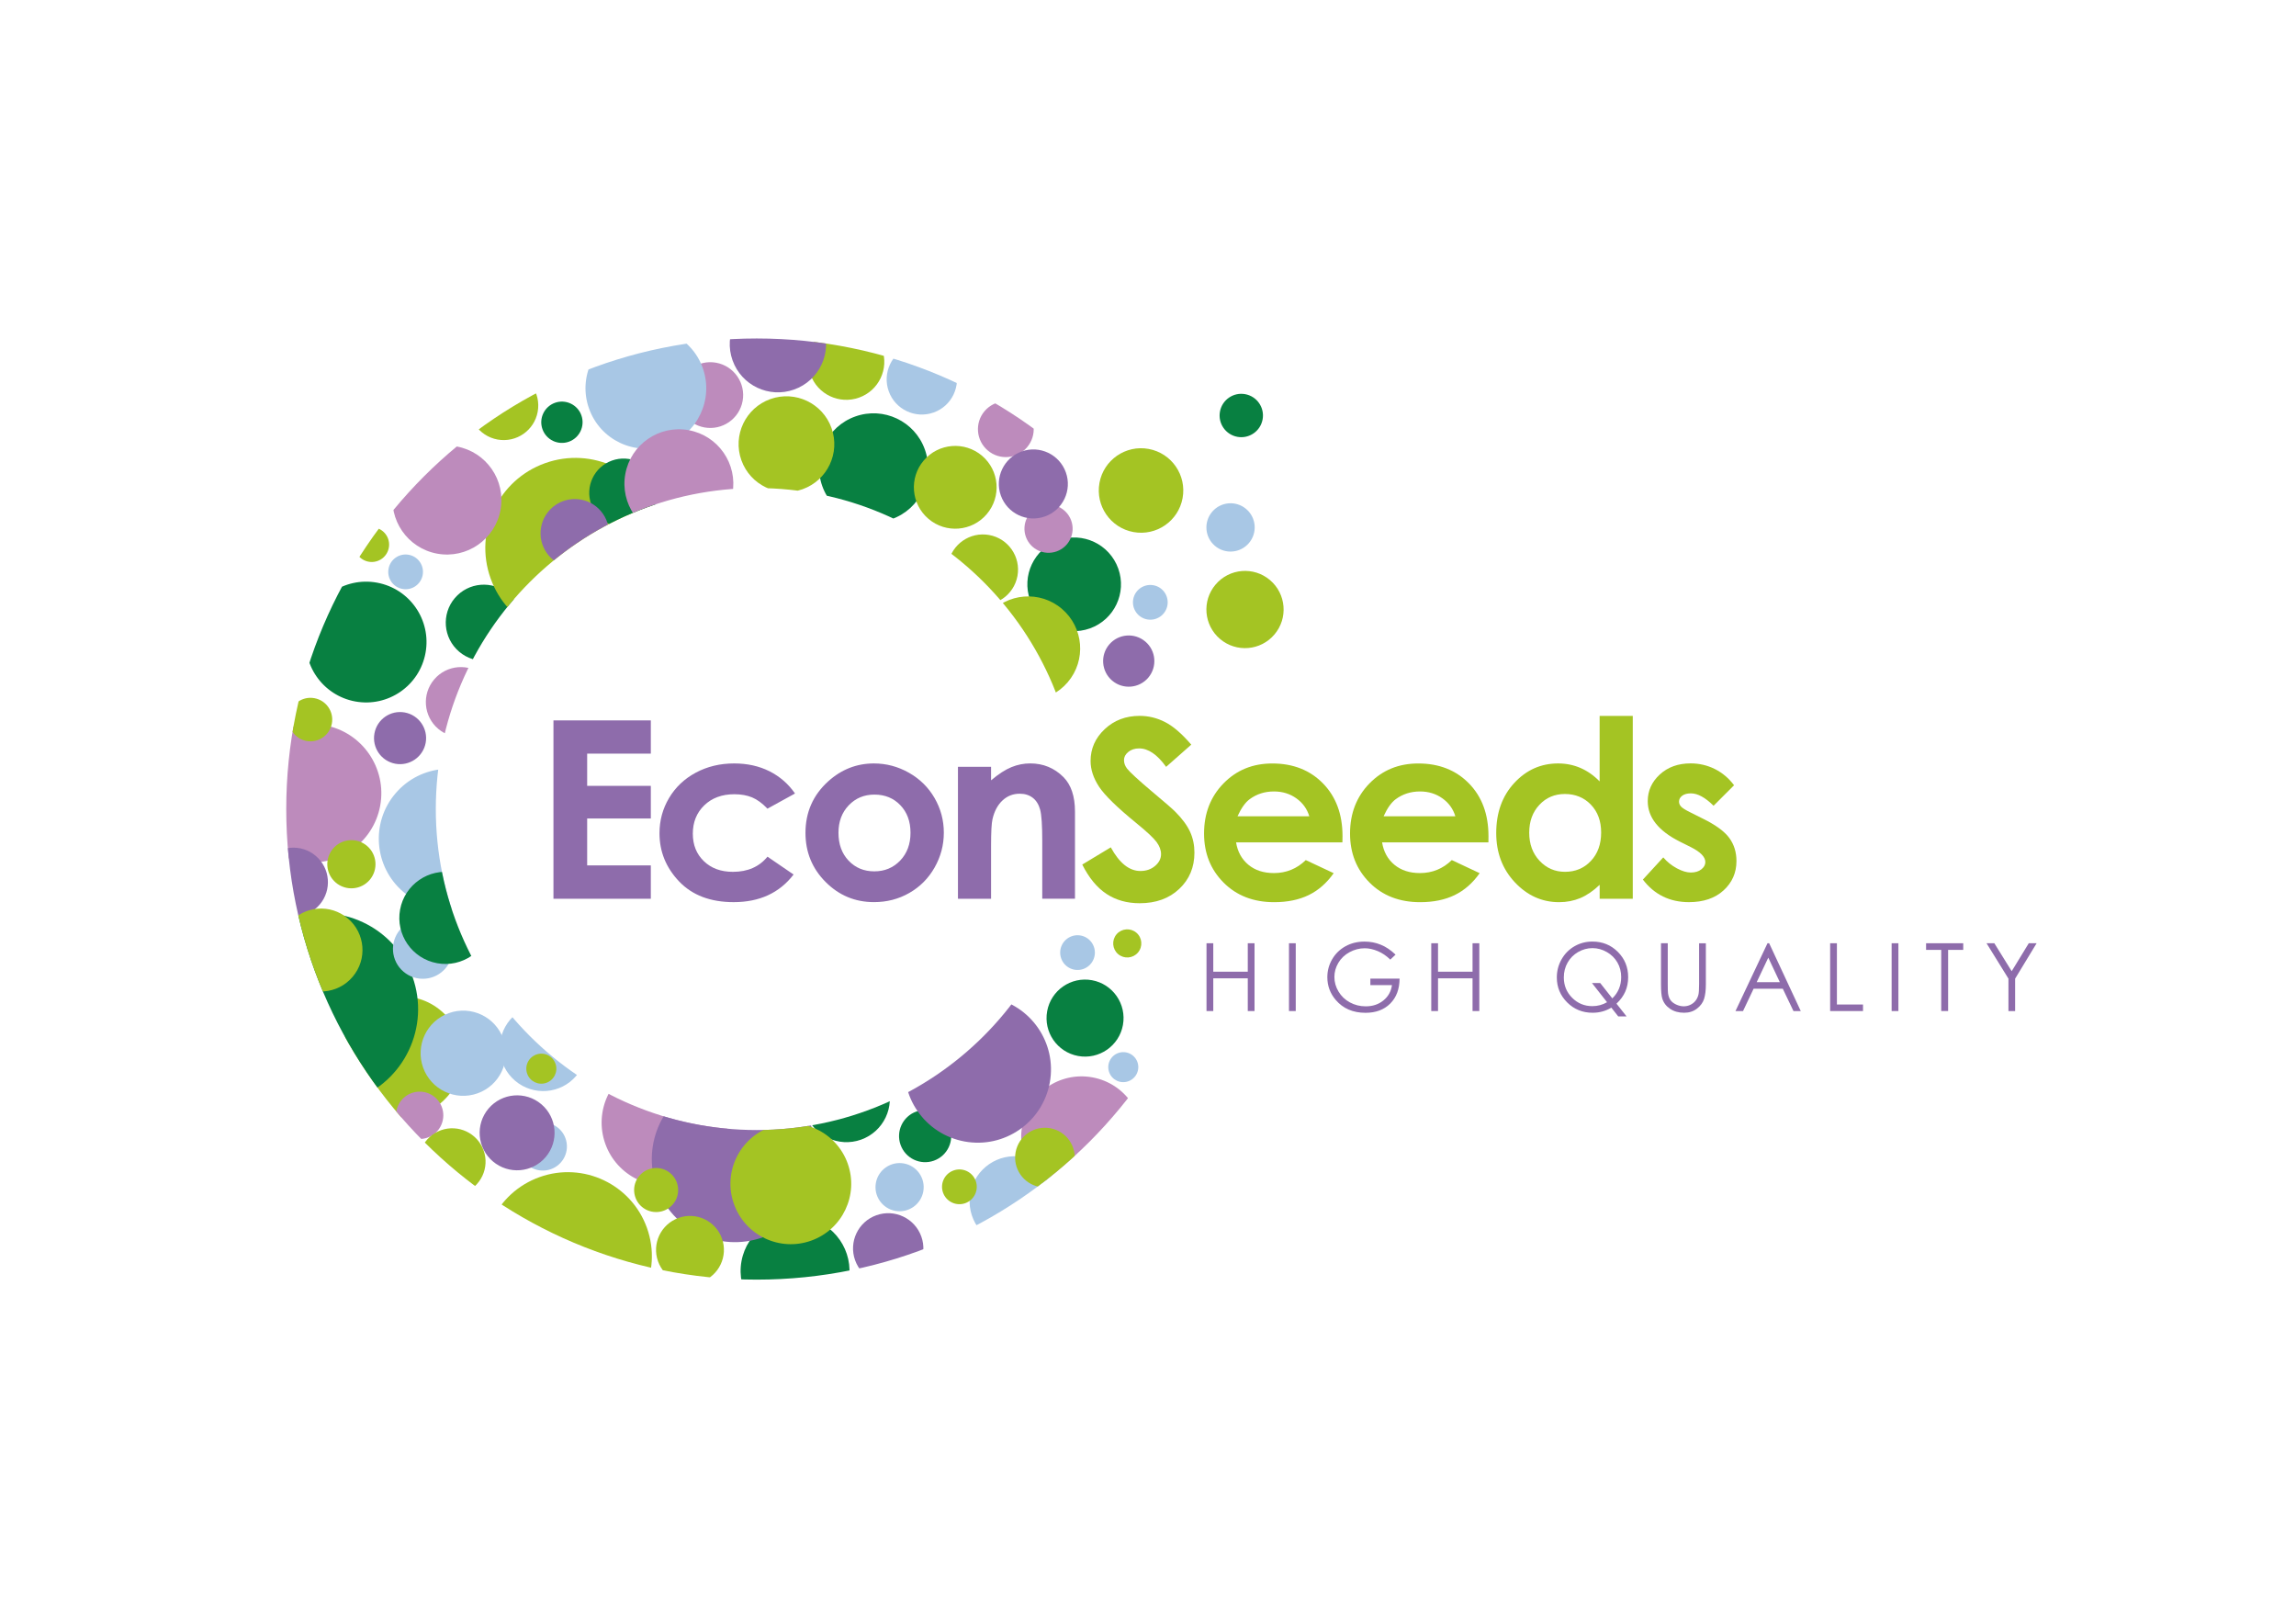 <?xml version="1.0" encoding="UTF-8"?>
<!-- Generator: Adobe Illustrator 28.2.0, SVG Export Plug-In . SVG Version: 6.00 Build 0)  -->
<svg xmlns="http://www.w3.org/2000/svg" xmlns:xlink="http://www.w3.org/1999/xlink" version="1.1" id="Laag_1" x="0px" y="0px" viewBox="0 0 841.89 595.28" style="enable-background:new 0 0 841.89 595.28;" xml:space="preserve">
<style type="text/css">
	.st0{fill:#8E6CAB;}
	.st1{fill:#A4C423;}
	.st2{clip-path:url(#SVGID_00000082339028610524759250000004283928335811787147_);}
	.st3{fill-rule:evenodd;clip-rule:evenodd;fill:#BD8BBC;}
	.st4{fill-rule:evenodd;clip-rule:evenodd;fill:#A4C423;}
	.st5{fill-rule:evenodd;clip-rule:evenodd;fill:#088041;}
	.st6{fill-rule:evenodd;clip-rule:evenodd;fill:#8E6CAB;}
	.st7{fill-rule:evenodd;clip-rule:evenodd;fill:#A8C7E5;}
</style>
<g>
	<g>
		<path class="st0" d="M202.94,264.11h35.7v12.18h-23.34v11.82h23.34v11.96h-23.34v17.2h23.34v12.23h-35.7V264.11z"></path>
		<path class="st0" d="M291.51,290.91l-10.1,5.56c-1.9-1.98-3.78-3.36-5.63-4.13c-1.86-0.77-4.03-1.16-6.52-1.16    c-4.54,0-8.21,1.36-11.01,4.06c-2.81,2.71-4.21,6.18-4.21,10.41c0,4.11,1.35,7.47,4.05,10.07c2.7,2.61,6.25,3.91,10.64,3.91    c5.43,0,9.66-1.85,12.69-5.56l9.57,6.55c-5.18,6.75-12.51,10.12-21.96,10.12c-8.51,0-15.17-2.52-19.99-7.56    c-4.81-5.04-7.22-10.94-7.22-17.69c0-4.68,1.17-8.99,3.51-12.93c2.34-3.94,5.61-7.04,9.8-9.29c4.2-2.25,8.89-3.38,14.07-3.38    c4.8,0,9.12,0.95,12.94,2.86C285.95,284.67,289.08,287.39,291.51,290.91z"></path>
		<path class="st0" d="M320.43,279.89c4.56,0,8.85,1.14,12.87,3.42c4.01,2.28,7.15,5.38,9.4,9.29c2.25,3.91,3.38,8.14,3.38,12.67    c0,4.56-1.14,8.83-3.4,12.8c-2.26,3.97-5.36,7.08-9.27,9.31c-3.91,2.24-8.22,3.35-12.94,3.35c-6.94,0-12.85-2.47-17.76-7.4    c-4.91-4.94-7.36-10.93-7.36-17.98c0-7.56,2.77-13.85,8.32-18.89C308.53,282.08,314.12,279.89,320.43,279.89z M320.63,291.31    c-3.77,0-6.91,1.31-9.42,3.93c-2.51,2.62-3.76,5.98-3.76,10.07c0,4.21,1.24,7.62,3.72,10.23c2.48,2.61,5.62,3.91,9.42,3.91    c3.8,0,6.96-1.32,9.49-3.96c2.52-2.64,3.78-6.03,3.78-10.18c0-4.15-1.24-7.52-3.72-10.11    C327.66,292.61,324.49,291.31,320.63,291.31z"></path>
		<path class="st0" d="M351.26,281.13h12.14v4.95c2.75-2.32,5.24-3.93,7.48-4.84c2.24-0.91,4.52-1.36,6.86-1.36    c4.8,0,8.86,1.67,12.21,5.02c2.81,2.85,4.22,7.05,4.22,12.63v31.96h-12v-21.18c0-5.77-0.26-9.6-0.78-11.5    c-0.52-1.89-1.42-3.34-2.71-4.33c-1.29-0.99-2.87-1.49-4.77-1.49c-2.45,0-4.56,0.82-6.32,2.47c-1.76,1.64-2.98,3.91-3.66,6.82    c-0.36,1.51-0.53,4.78-0.53,9.81v19.41h-12.14V281.13z"></path>
		<path class="st1" d="M436.81,273l-9.22,8.14c-3.24-4.5-6.53-6.76-9.88-6.76c-1.64,0-2.97,0.44-4.01,1.31    c-1.04,0.87-1.56,1.86-1.56,2.96c0,1.1,0.37,2.13,1.11,3.11c1.01,1.3,4.05,4.11,9.13,8.4c4.75,3.97,7.63,6.47,8.64,7.51    c2.53,2.55,4.31,4.99,5.37,7.31c1.06,2.33,1.58,4.87,1.58,7.62c0,5.36-1.86,9.8-5.57,13.29c-3.71,3.5-8.54,5.25-14.51,5.25    c-4.66,0-8.71-1.14-12.17-3.42c-3.46-2.28-6.42-5.87-8.88-10.76l10.46-6.31c3.15,5.78,6.77,8.67,10.86,8.67    c2.14,0,3.93-0.62,5.39-1.87c1.46-1.24,2.18-2.68,2.18-4.31c0-1.48-0.55-2.96-1.65-4.45c-1.1-1.48-3.52-3.75-7.26-6.8    c-7.13-5.81-11.73-10.29-13.81-13.45c-2.08-3.16-3.12-6.31-3.12-9.45c0-4.54,1.73-8.42,5.18-11.67c3.46-3.25,7.73-4.87,12.8-4.87    c3.26,0,6.37,0.75,9.33,2.27C430.18,266.24,433.37,269,436.81,273z"></path>
		<path class="st1" d="M492.23,308.83h-38.99c0.56,3.44,2.07,6.17,4.51,8.2c2.44,2.03,5.56,3.05,9.36,3.05    c4.54,0,8.43-1.59,11.69-4.76l10.23,4.8c-2.55,3.62-5.6,6.29-9.16,8.03c-3.56,1.73-7.78,2.6-12.67,2.6    c-7.59,0-13.77-2.39-18.54-7.18c-4.77-4.78-7.16-10.78-7.16-17.98c0-7.38,2.38-13.51,7.13-18.38c4.76-4.88,10.72-7.31,17.9-7.31    c7.61,0,13.81,2.44,18.58,7.31c4.77,4.87,7.16,11.31,7.16,19.31L492.23,308.83z M480.09,299.27c-0.8-2.7-2.38-4.89-4.74-6.58    c-2.36-1.69-5.1-2.53-8.22-2.53c-3.38,0-6.35,0.95-8.91,2.84c-1.6,1.18-3.09,3.27-4.45,6.27H480.09z"></path>
		<path class="st1" d="M545.77,308.83h-38.99c0.56,3.44,2.06,6.17,4.51,8.2c2.45,2.03,5.57,3.05,9.36,3.05    c4.54,0,8.43-1.59,11.69-4.76l10.22,4.8c-2.55,3.62-5.6,6.29-9.16,8.03c-3.56,1.73-7.78,2.6-12.67,2.6    c-7.59,0-13.77-2.39-18.54-7.18c-4.77-4.78-7.16-10.78-7.16-17.98c0-7.38,2.38-13.51,7.13-18.38c4.76-4.88,10.72-7.31,17.89-7.31    c7.62,0,13.81,2.44,18.58,7.31c4.77,4.87,7.16,11.31,7.16,19.31L545.77,308.83z M533.64,299.27c-0.8-2.7-2.38-4.89-4.74-6.58    c-2.36-1.69-5.1-2.53-8.21-2.53c-3.39,0-6.35,0.95-8.91,2.84c-1.6,1.18-3.09,3.27-4.45,6.27H533.64z"></path>
		<path class="st1" d="M586.56,262.46h12.14v67.04h-12.14v-5.11c-2.37,2.25-4.74,3.87-7.13,4.87c-2.38,0.99-4.96,1.49-7.75,1.49    c-6.25,0-11.65-2.42-16.21-7.27c-4.56-4.85-6.84-10.87-6.84-18.07c0-7.47,2.2-13.59,6.62-18.36c4.41-4.77,9.77-7.16,16.07-7.16    c2.9,0,5.63,0.55,8.17,1.64c2.55,1.1,4.9,2.74,7.06,4.94V262.46z M573.8,291.09c-3.75,0-6.87,1.33-9.35,3.98    c-2.48,2.65-3.72,6.05-3.72,10.2c0,4.18,1.26,7.62,3.79,10.31c2.53,2.69,5.63,4.04,9.33,4.04c3.81,0,6.97-1.32,9.48-3.98    c2.51-2.65,3.77-6.13,3.77-10.43c0-4.21-1.26-7.62-3.77-10.22C580.82,292.39,577.64,291.09,573.8,291.09z"></path>
		<path class="st1" d="M635.84,287.89l-7.51,7.51c-3.05-3.02-5.82-4.54-8.31-4.54c-1.36,0-2.43,0.29-3.2,0.87    c-0.77,0.58-1.16,1.3-1.16,2.16c0,0.65,0.24,1.25,0.73,1.8c0.49,0.55,1.69,1.3,3.62,2.24l4.44,2.22c4.68,2.31,7.9,4.67,9.65,7.07    c1.75,2.4,2.62,5.22,2.62,8.45c0,4.3-1.58,7.88-4.73,10.76c-3.15,2.88-7.39,4.31-12.69,4.31c-7.05,0-12.68-2.76-16.89-8.27    l7.47-8.14c1.42,1.66,3.09,3,5,4.02c1.91,1.02,3.61,1.53,5.09,1.53c1.6,0,2.89-0.38,3.87-1.16c0.98-0.77,1.47-1.66,1.47-2.67    c0-1.87-1.76-3.69-5.29-5.47l-4.09-2.04c-7.82-3.94-11.74-8.87-11.74-14.8c0-3.82,1.47-7.09,4.42-9.8    c2.95-2.71,6.72-4.07,11.31-4.07c3.14,0,6.1,0.69,8.87,2.06C631.57,283.33,633.91,285.31,635.84,287.89z"></path>
	</g>
	<g>
		<g>
			<path class="st0" d="M442.4,345.81h2.48v10.43h12.65v-10.43h2.48v24.86h-2.48v-12h-12.65v12h-2.48V345.81z"></path>
			<path class="st0" d="M472.64,345.81h2.48v24.86h-2.48V345.81z"></path>
			<path class="st0" d="M511.72,349.98l-1.93,1.83c-1.39-1.36-2.9-2.4-4.56-3.1c-1.65-0.7-3.26-1.06-4.82-1.06     c-1.95,0-3.8,0.48-5.57,1.44s-3.13,2.26-4.1,3.9c-0.97,1.64-1.45,3.37-1.45,5.2c0,1.87,0.5,3.65,1.51,5.33     c1,1.68,2.39,3.01,4.16,3.97c1.77,0.96,3.7,1.45,5.81,1.45c2.56,0,4.72-0.72,6.49-2.16c1.77-1.44,2.82-3.31,3.14-5.61h-7.92v-2.4     h10.71c-0.02,3.84-1.16,6.89-3.42,9.15c-2.26,2.26-5.28,3.39-9.07,3.39c-4.6,0-8.24-1.57-10.91-4.7     c-2.06-2.41-3.09-5.2-3.09-8.36c0-2.35,0.59-4.54,1.77-6.57c1.18-2.03,2.81-3.61,4.87-4.76c2.06-1.14,4.4-1.72,6.99-1.72     c2.11,0,4.09,0.38,5.95,1.14C508.14,347.08,509.95,348.3,511.72,349.98z"></path>
			<path class="st0" d="M524.81,345.81h2.48v10.43h12.66v-10.43h2.48v24.86h-2.48v-12h-12.66v12h-2.48V345.81z"></path>
			<path class="st0" d="M592.73,367.96l3.69,4.66h-3.06l-2.53-3.21c-2.03,1.25-4.32,1.88-6.86,1.88c-3.68,0-6.79-1.26-9.32-3.78     c-2.53-2.53-3.8-5.58-3.8-9.16c0-2.39,0.58-4.6,1.74-6.65c1.16-2.04,2.74-3.64,4.74-4.79c1.99-1.15,4.19-1.72,6.58-1.72     c3.68,0,6.79,1.26,9.31,3.78c2.53,2.52,3.79,5.61,3.79,9.28c0,1.91-0.35,3.67-1.04,5.25     C595.28,365.09,594.2,366.58,592.73,367.96z M591.2,366.02c2.17-2.11,3.25-4.71,3.25-7.8c0-1.97-0.46-3.76-1.38-5.35     c-0.92-1.6-2.21-2.88-3.88-3.83c-1.67-0.96-3.42-1.44-5.27-1.44c-1.86,0-3.61,0.48-5.26,1.43c-1.64,0.95-2.93,2.24-3.85,3.87     c-0.93,1.63-1.39,3.44-1.39,5.44c0,2.95,1.02,5.45,3.06,7.48c2.04,2.03,4.5,3.05,7.38,3.05c1.97,0,3.77-0.48,5.41-1.44     l-5.53-7.03h3.02L591.2,366.02z"></path>
			<path class="st0" d="M609.05,345.81h2.48v15c0,1.78,0.03,2.89,0.1,3.33c0.13,0.98,0.41,1.8,0.86,2.46     c0.45,0.66,1.14,1.21,2.08,1.66c0.93,0.44,1.87,0.67,2.82,0.67c0.82,0,1.61-0.17,2.37-0.52c0.75-0.35,1.39-0.84,1.89-1.45     c0.51-0.62,0.88-1.37,1.11-2.25c0.17-0.63,0.26-1.93,0.26-3.89v-15h2.48v15c0,2.22-0.22,4.01-0.65,5.38     c-0.43,1.37-1.3,2.56-2.6,3.57c-1.3,1.01-2.88,1.52-4.72,1.52c-2.01,0-3.72-0.48-5.15-1.44c-1.43-0.96-2.39-2.23-2.87-3.8     c-0.3-0.97-0.46-2.71-0.46-5.24V345.81z"></path>
			<path class="st0" d="M648.71,345.81l11.59,24.86h-2.68l-3.91-8.18H643l-3.87,8.18h-2.77l11.74-24.86H648.71z M648.39,351.09     l-4.26,9h8.5L648.39,351.09z"></path>
			<path class="st0" d="M671.07,345.81h2.48v22.46h9.57v2.4h-12.05V345.81z"></path>
			<path class="st0" d="M693.62,345.81h2.48v24.86h-2.48V345.81z"></path>
			<path class="st0" d="M706.25,348.24v-2.43h13.62v2.43h-5.54v22.42h-2.53v-22.42H706.25z"></path>
			<path class="st0" d="M728.42,345.81h2.86l6.36,10.25l6.26-10.25h2.88l-7.88,12.98v11.88h-2.45v-11.88L728.42,345.81z"></path>
		</g>
	</g>
	<g>
		<g>
			<defs>
				<path id="SVGID_1_" d="M277.48,124.09c-95.28,0-172.52,77.24-172.52,172.52s77.24,172.52,172.52,172.52      c95.28,0,172.52-77.24,172.52-172.52S372.76,124.09,277.48,124.09z M277.48,414.29c-64.99,0-117.68-52.69-117.68-117.68      c0-64.99,52.69-117.68,117.68-117.68c64.99,0,117.68,52.69,117.68,117.68C395.16,361.6,342.47,414.29,277.48,414.29z"></path>
			</defs>
			<clipPath id="SVGID_00000091017350033758109460000005447065692232983738_">
				<use xlink:href="#SVGID_1_" style="overflow:visible;"></use>
			</clipPath>
			<g style="clip-path:url(#SVGID_00000091017350033758109460000005447065692232983738_);">
				<path class="st3" d="M109.91,315.77c13.77,2.51,26.98-6.62,29.5-20.39c2.52-13.78-6.61-26.99-20.39-29.51      c-13.77-2.52-26.98,6.61-29.5,20.39C87,300.04,96.13,313.25,109.91,315.77L109.91,315.77L109.91,315.77z"></path>
				<path class="st4" d="M161.71,370.56c-9.31-7.92-23.29-6.78-31.21,2.54c-7.91,9.31-6.78,23.29,2.54,31.21      c9.31,7.92,23.29,6.78,31.21-2.54C172.15,392.45,171.02,378.47,161.71,370.56L161.71,370.56L161.71,370.56z"></path>
				<path class="st3" d="M362.2,165.15c4.3,3.66,10.75,3.13,14.41-1.18c3.65-4.3,3.13-10.75-1.17-14.41      c-4.31-3.66-10.76-3.13-14.42,1.17C357.36,155.03,357.89,161.49,362.2,165.15L362.2,165.15L362.2,165.15z"></path>
				<path class="st3" d="M262.61,132.98c-6.54-1.19-12.83,3.15-14.02,9.7c-1.19,6.55,3.14,12.82,9.69,14.02      c6.55,1.19,12.83-3.15,14.02-9.69C273.5,140.47,269.16,134.18,262.61,132.98L262.61,132.98L262.61,132.98z"></path>
				<path class="st5" d="M327.03,190.3c10.38-3.71,15.8-15.13,12.09-25.52c-3.71-10.39-15.14-15.8-25.52-12.09      c-10.38,3.7-15.8,15.13-12.09,25.52C305.21,188.58,316.64,194,327.03,190.3L327.03,190.3L327.03,190.3z"></path>
				<path class="st5" d="M305.05,387.86c-8.27,2.96-12.58,12.05-9.63,20.32c2.95,8.27,12.05,12.58,20.32,9.63      c8.26-2.95,12.58-12.05,9.63-20.32C322.42,389.22,313.32,384.91,305.05,387.86L305.05,387.86L305.05,387.86z"></path>
				<path class="st5" d="M186.43,217.67c-5.87-4.99-14.67-4.27-19.66,1.6c-4.99,5.87-4.27,14.67,1.6,19.66      c5.87,4.99,14.67,4.27,19.66-1.6C193.01,231.46,192.3,222.66,186.43,217.67L186.43,217.67L186.43,217.67z"></path>
				<path class="st6" d="M115.78,313.78c-5.32-4.53-13.31-3.87-17.83,1.45c-4.52,5.33-3.88,13.31,1.44,17.84      c5.32,4.52,13.31,3.87,17.84-1.45C121.76,326.29,121.11,318.3,115.78,313.78L115.78,313.78L115.78,313.78z"></path>
				<path class="st7" d="M244.27,163.19c11.51-4.11,17.51-16.78,13.41-28.29c-4.11-11.51-16.78-17.52-28.29-13.41      c-11.52,4.11-17.52,16.78-13.41,28.29C220.08,161.3,232.75,167.3,244.27,163.19L244.27,163.19L244.27,163.19z"></path>
				<path class="st5" d="M208.59,161.94c3.93-1.41,5.99-5.74,4.59-9.68c-1.41-3.93-5.74-5.99-9.68-4.59c-3.94,1.41-6,5.74-4.59,9.68      C200.31,161.29,204.65,163.34,208.59,161.94L208.59,161.94L208.59,161.94z"></path>
				<path class="st3" d="M235.94,389.8c-12.01,4.29-18.28,17.51-13.99,29.53c4.29,12.02,17.51,18.28,29.52,13.99      c12.02-4.29,18.29-17.51,13.99-29.53C261.19,391.78,247.96,385.51,235.94,389.8L235.94,389.8L235.94,389.8z"></path>
				<path class="st4" d="M179.88,212.02c6.13,17.17,25.03,26.13,42.22,20c17.18-6.14,26.13-25.04,20-42.21      c-6.13-17.18-25.04-26.14-42.22-20.01C182.71,175.93,173.75,194.84,179.88,212.02L179.88,212.02L179.88,212.02z"></path>
				<path class="st3" d="M160.67,267.19c5.41,4.59,13.51,3.93,18.1-1.47c4.59-5.4,3.93-13.5-1.47-18.1      c-5.4-4.59-13.51-3.93-18.09,1.47C154.61,254.49,155.27,262.6,160.67,267.19L160.67,267.19L160.67,267.19z"></path>
				<path class="st4" d="M121.69,265.24c0.79-4.34-2.08-8.49-6.41-9.28c-4.33-0.79-8.49,2.08-9.28,6.41      c-0.79,4.34,2.08,8.49,6.41,9.29C116.74,272.44,120.9,269.57,121.69,265.24L121.69,265.24L121.69,265.24z"></path>
				<path class="st3" d="M374.81,412.78c-2.2,12.02,5.78,23.56,17.81,25.76c12.03,2.2,23.56-5.77,25.75-17.8      c2.2-12.03-5.77-23.56-17.8-25.76C388.54,392.78,377.01,400.75,374.81,412.78L374.81,412.78L374.81,412.78z"></path>
				<path class="st7" d="M415.53,219.68c-0.63,3.46,1.66,6.77,5.12,7.41c3.46,0.63,6.77-1.66,7.41-5.12      c0.63-3.46-1.66-6.78-5.12-7.41C419.48,213.93,416.16,216.22,415.53,219.68L415.53,219.68L415.53,219.68z"></path>
				<path class="st7" d="M196.08,412c-4.6,1.64-6.99,6.7-5.35,11.29c1.64,4.6,6.69,6.99,11.28,5.35c4.59-1.64,7-6.69,5.35-11.29      C205.72,412.75,200.66,410.36,196.08,412L196.08,412L196.08,412z"></path>
				<path class="st5" d="M399.65,230.38c8.92-3.19,13.58-13.01,10.39-21.93c-3.19-8.93-13.01-13.59-21.94-10.4      c-8.93,3.19-13.58,13.01-10.39,21.94C380.9,228.91,390.73,233.58,399.65,230.38L399.65,230.38L399.65,230.38z"></path>
				<path class="st7" d="M181.11,287.96c-10.79-9.16-26.96-7.85-36.12,2.94c-9.16,10.78-7.84,26.95,2.93,36.11      c10.78,9.16,26.96,7.85,36.11-2.93C193.19,313.29,191.88,297.12,181.11,287.96L181.11,287.96L181.11,287.96z"></path>
				<path class="st3" d="M183.54,186.92c1.98-10.85-5.21-21.25-16.06-23.23c-10.84-1.99-21.25,5.21-23.24,16.05      c-1.97,10.85,5.22,21.25,16.06,23.24C171.15,204.96,181.55,197.77,183.54,186.92L183.54,186.92L183.54,186.92z"></path>
				<path class="st7" d="M369.09,456.68c8.98,1.64,17.59-4.31,19.23-13.29c1.64-8.98-4.31-17.59-13.29-19.23      c-8.98-1.64-17.59,4.32-19.23,13.29C354.16,446.42,360.11,455.04,369.09,456.68L369.09,456.68L369.09,456.68z"></path>
				<path class="st7" d="M321.17,433.64c-0.88,4.8,2.3,9.4,7.1,10.28c4.8,0.88,9.4-2.3,10.28-7.1c0.88-4.8-2.3-9.4-7.1-10.28      C326.65,425.67,322.05,428.85,321.17,433.64L321.17,433.64L321.17,433.64z"></path>
				<path class="st5" d="M232.84,192.49c6.53-2.33,9.93-9.52,7.6-16.04c-2.34-6.53-9.51-9.94-16.04-7.6      c-6.53,2.33-9.94,9.52-7.61,16.04C219.13,191.42,226.31,194.82,232.84,192.49L232.84,192.49L232.84,192.49z"></path>
				<path class="st3" d="M387.45,202.15c4.59-1.64,6.99-6.69,5.34-11.29c-1.64-4.59-6.69-6.99-11.29-5.35      c-4.59,1.64-6.98,6.7-5.34,11.29C377.8,201.4,382.85,203.79,387.45,202.15L387.45,202.15L387.45,202.15z"></path>
				<path class="st5" d="M342.44,425.52c4.97-1.77,7.57-7.25,5.8-12.23c-1.78-4.98-7.25-7.57-12.23-5.79      c-4.98,1.77-7.57,7.25-5.79,12.22C331.99,424.7,337.46,427.29,342.44,425.52L342.44,425.52L342.44,425.52z"></path>
				<path class="st7" d="M392.97,343.24c-3.32,1.18-5.04,4.83-3.86,8.14c1.18,3.31,4.82,5.04,8.13,3.86      c3.31-1.18,5.04-4.83,3.86-8.14C399.92,343.79,396.27,342.06,392.97,343.24L392.97,343.24L392.97,343.24z"></path>
				<path class="st7" d="M406.7,393.08c1.02,2.87,4.17,4.36,7.03,3.33c2.86-1.02,4.36-4.17,3.34-7.03      c-1.02-2.86-4.17-4.35-7.03-3.33C407.17,387.07,405.68,390.22,406.7,393.08L406.7,393.08L406.7,393.08z"></path>
				<path class="st7" d="M209.48,372c-6.69-5.68-16.73-4.87-22.41,1.82c-5.69,6.69-4.88,16.73,1.82,22.41      c6.69,5.68,16.73,4.87,22.41-1.82C216.99,387.72,216.17,377.69,209.48,372L209.48,372L209.48,372z"></path>
				<path class="st5" d="M295.12,446.31c-10.85-1.98-21.25,5.21-23.23,16.05c-1.98,10.85,5.21,21.25,16.05,23.23      c10.84,1.98,21.25-5.21,23.23-16.06C313.15,458.69,305.96,448.29,295.12,446.31L295.12,446.31L295.12,446.31z"></path>
				<path class="st3" d="M252.52,157.71c-10.85-1.98-21.25,5.21-23.23,16.05c-1.98,10.85,5.21,21.25,16.05,23.24      c10.84,1.98,21.25-5.21,23.23-16.06C270.56,170.09,263.36,159.69,252.52,157.71L252.52,157.71L252.52,157.71z"></path>
				<path class="st6" d="M223.12,197.78c1.25-6.83-3.28-13.37-10.1-14.62c-6.82-1.24-13.36,3.28-14.61,10.1      c-1.25,6.82,3.27,13.37,10.09,14.61C215.33,209.12,221.88,204.6,223.12,197.78L223.12,197.78L223.12,197.78z"></path>
				<path class="st6" d="M298.16,414.68c-5.66-15.84-23.09-24.1-38.93-18.44c-15.85,5.65-24.11,23.08-18.45,38.93      c5.66,15.84,23.09,24.1,38.93,18.45C295.56,447.96,303.81,430.53,298.16,414.68L298.16,414.68L298.16,414.68z"></path>
				<path class="st5" d="M151.26,358.13c-6.53-18.29-26.66-27.83-44.96-21.3C88,343.36,78.47,363.49,85,381.79      c6.53,18.29,26.67,27.83,44.96,21.31C148.25,396.57,157.79,376.43,151.26,358.13L151.26,358.13L151.26,358.13z"></path>
				<path class="st7" d="M184.56,380.88c-2.9-8.12-11.84-12.36-19.96-9.46c-8.13,2.9-12.36,11.84-9.46,19.96      c2.9,8.12,11.84,12.36,19.96,9.46C183.23,397.95,187.46,389.01,184.56,380.88L184.56,380.88L184.56,380.88z"></path>
				<path class="st6" d="M383.16,189.34c6.58-2.35,10.02-9.59,7.66-16.17c-2.35-6.58-9.59-10.01-16.17-7.66      c-6.58,2.35-10.02,9.59-7.66,16.17C369.34,188.26,376.58,191.69,383.16,189.34L383.16,189.34L383.16,189.34z"></path>
				<path class="st7" d="M342.34,151.23c6.71-2.39,10.21-9.77,7.81-16.48c-2.4-6.71-9.77-10.21-16.48-7.81      c-6.7,2.39-10.2,9.77-7.8,16.48C328.25,150.13,335.63,153.62,342.34,151.23L342.34,151.23L342.34,151.23z"></path>
				<path class="st7" d="M154.99,210.8c0.63-3.46-1.66-6.78-5.12-7.41c-3.46-0.63-6.77,1.66-7.4,5.12      c-0.64,3.46,1.65,6.78,5.12,7.41C151.03,216.56,154.35,214.26,154.99,210.8L154.99,210.8L154.99,210.8z"></path>
				<path class="st7" d="M162.13,339.55c-4.61-3.92-11.52-3.36-15.43,1.25c-3.92,4.61-3.36,11.52,1.25,15.43      c4.6,3.92,11.51,3.36,15.43-1.25C167.3,350.37,166.74,343.47,162.13,339.55L162.13,339.55L162.13,339.55z"></path>
				<path class="st6" d="M407.8,249.52c3.95,3.36,9.88,2.88,13.24-1.07c3.36-3.96,2.88-9.89-1.07-13.24      c-3.96-3.36-9.89-2.88-13.24,1.07C403.36,240.23,403.85,246.16,407.8,249.52L407.8,249.52L407.8,249.52z"></path>
				<path class="st5" d="M156.03,239.36c2.2-12.02-5.77-23.56-17.8-25.75c-12.02-2.2-23.57,5.77-25.75,17.8      c-2.2,12.03,5.77,23.56,17.8,25.76C142.3,259.36,153.84,251.39,156.03,239.36L156.03,239.36L156.03,239.36z"></path>
				<path class="st7" d="M366.28,456.82c-1.26,6.87,3.3,13.47,10.17,14.72c6.88,1.26,13.46-3.3,14.72-10.17      c1.25-6.87-3.3-13.46-10.17-14.72C374.13,445.38,367.54,449.94,366.28,456.82L366.28,456.82L366.28,456.82z"></path>
				<path class="st4" d="M381.19,435.14c5.94,1.09,11.64-2.85,12.72-8.79c1.09-5.94-2.85-11.64-8.79-12.72      c-5.94-1.08-11.64,2.85-12.72,8.79C371.31,428.35,375.24,434.05,381.19,435.14L381.19,435.14L381.19,435.14z"></path>
				<path class="st4" d="M340.45,190.22c6.38,5.43,15.96,4.65,21.38-1.74c5.42-6.39,4.65-15.96-1.74-21.39      c-6.38-5.42-15.96-4.65-21.38,1.74C333.28,175.21,334.06,184.79,340.45,190.22L340.45,190.22L340.45,190.22z"></path>
				<path class="st4" d="M196.91,349.41c0.64-3.46-1.66-6.77-5.11-7.4c-3.46-0.63-6.78,1.66-7.41,5.12      c-0.63,3.46,1.66,6.78,5.12,7.41C192.97,355.17,196.29,352.88,196.91,349.41L196.91,349.41L196.91,349.41z"></path>
				<path class="st6" d="M332.12,387.27c-2.66,14.58,7,28.56,21.58,31.22c14.58,2.67,28.57-7,31.23-21.58      c2.67-14.58-7-28.56-21.58-31.22C348.77,363.03,334.79,372.69,332.12,387.27L332.12,387.27L332.12,387.27z"></path>
				<path class="st5" d="M395.32,387.14c7.67,1.4,15.03-3.68,16.43-11.35c1.4-7.67-3.68-15.03-11.35-16.43      c-7.67-1.4-15.03,3.68-16.43,11.35C382.57,378.38,387.65,385.73,395.32,387.14L395.32,387.14L395.32,387.14z"></path>
				<path class="st4" d="M315,145.77c7.25-2.58,11.03-10.56,8.44-17.81c-2.58-7.25-10.57-11.03-17.81-8.44      c-7.24,2.59-11.02,10.56-8.43,17.81C299.78,144.58,307.75,148.36,315,145.77L315,145.77L315,145.77z"></path>
				<path class="st4" d="M364.64,252.28c8.03,6.82,20.07,5.84,26.89-2.19c6.83-8.03,5.85-20.07-2.18-26.9      c-8.03-6.82-20.07-5.84-26.9,2.19C355.63,233.41,356.61,245.46,364.64,252.28L364.64,252.28L364.64,252.28z"></path>
				<path class="st4" d="M134.57,310.11c-3.72-3.16-9.29-2.7-12.45,1.01c-3.16,3.72-2.71,9.29,1,12.45      c3.72,3.16,9.29,2.71,12.46-1.01C138.74,318.84,138.29,313.27,134.57,310.11L134.57,310.11L134.57,310.11z"></path>
				<path class="st4" d="M197.16,150.96c1.26-6.88-3.3-13.47-10.17-14.72c-6.87-1.26-13.46,3.3-14.72,10.18      c-1.26,6.87,3.29,13.46,10.17,14.72C189.32,162.38,195.9,157.83,197.16,150.96L197.16,150.96L197.16,150.96z"></path>
				<path class="st4" d="M347.71,206.51c-1.28,7.01,3.36,13.72,10.37,15.01c7,1.28,13.72-3.37,15-10.37      c1.28-7.01-3.36-13.73-10.37-15.01C355.71,194.87,348.99,199.51,347.71,206.51L347.71,206.51L347.71,206.51z"></path>
				<path class="st4" d="M282.54,413.15c-11.52,4.11-17.52,16.78-13.41,28.29c4.11,11.52,16.78,17.52,28.29,13.41      c11.52-4.11,17.52-16.78,13.41-28.29C306.72,415.05,294.05,409.04,282.54,413.15L282.54,413.15L282.54,413.15z"></path>
				<path class="st4" d="M312.67,504.36c-5.42-4.61-13.56-3.95-18.18,1.47c-4.61,5.43-3.94,13.56,1.48,18.18      c5.42,4.61,13.56,3.95,18.18-1.48C318.76,517.1,318.1,508.96,312.67,504.36L312.67,504.36L312.67,504.36z"></path>
				<path class="st6" d="M200.08,424.21c4.91-5.79,4.21-14.46-1.57-19.37c-5.78-4.92-14.46-4.21-19.37,1.57      c-4.91,5.79-4.2,14.46,1.58,19.37C186.49,430.69,195.17,429.99,200.08,424.21L200.08,424.21L200.08,424.21z"></path>
				<path class="st3" d="M160.49,414.51c3.1-3.65,2.66-9.13-0.99-12.23c-3.65-3.1-9.13-2.66-12.23,0.99c-3.1,3.65-2.65,9.13,1,12.23      C151.92,418.61,157.39,418.16,160.49,414.51L160.49,414.51L160.49,414.51z"></path>
				<path class="st4" d="M410,349.8c2.17,1.84,5.42,1.58,7.27-0.59c1.84-2.17,1.58-5.43-0.59-7.27c-2.17-1.84-5.42-1.58-7.27,0.59      C407.57,344.7,407.83,347.95,410,349.8L410,349.8L410,349.8z"></path>
				<path class="st4" d="M448.36,223.31c3.51,2.98,8.76,2.55,11.73-0.95c2.98-3.51,2.55-8.76-0.95-11.74      c-3.51-2.98-8.76-2.55-11.74,0.96C444.42,215.08,444.85,220.34,448.36,223.31L448.36,223.31L448.36,223.31z"></path>
				<path class="st6" d="M291.18,142.81c9.19-3.28,13.98-13.39,10.7-22.57c-3.28-9.19-13.39-13.98-22.58-10.7      c-9.18,3.28-13.97,13.39-10.69,22.57C271.88,141.3,281.99,146.09,291.18,142.81L291.18,142.81L291.18,142.81z"></path>
				<path class="st4" d="M237.23,450.19c-5.72-16.02-23.35-24.38-39.37-18.65c-16.02,5.72-24.38,23.36-18.66,39.38      c5.72,16.01,23.35,24.37,39.37,18.65C234.6,483.85,242.95,466.22,237.23,450.19L237.23,450.19L237.23,450.19z"></path>
				<path class="st4" d="M138.45,205.66c3.31-1.18,5.04-4.82,3.86-8.14c-1.19-3.31-4.83-5.03-8.14-3.86      c-3.31,1.18-5.04,4.83-3.86,8.14C131.49,205.12,135.14,206.85,138.45,205.66L138.45,205.66L138.45,205.66z"></path>
				<path class="st4" d="M285.93,367.53c-5.87-4.99-14.67-4.27-19.66,1.6c-4.98,5.87-4.27,14.67,1.6,19.66      c5.87,4.98,14.67,4.27,19.66-1.6C292.51,381.33,291.8,372.52,285.93,367.53L285.93,367.53L285.93,367.53z"></path>
				<path class="st4" d="M127.55,336.71c-6.39-5.44-15.99-4.66-21.43,1.74c-5.44,6.4-4.66,16,1.74,21.43      c6.4,5.43,16,4.66,21.43-1.75C134.74,351.74,133.96,342.14,127.55,336.71L127.55,336.71L127.55,336.71z"></path>
				<path class="st4" d="M267.23,302.19c1.58-8.63-4.14-16.92-12.78-18.5c-8.64-1.58-16.93,4.15-18.51,12.78      c-1.57,8.63,4.15,16.92,12.79,18.5C257.37,316.55,265.66,310.83,267.23,302.19L267.23,302.19L267.23,302.19z"></path>
				<path class="st4" d="M203.68,389.95c-1.02-2.87-4.17-4.36-7.04-3.34c-2.86,1.03-4.36,4.18-3.33,7.04      c1.02,2.86,4.17,4.35,7.03,3.33C203.21,395.96,204.7,392.81,203.68,389.95L203.68,389.95L203.68,389.95z"></path>
				<path class="st4" d="M294.27,179.36c9.13-3.26,13.89-13.3,10.63-22.42c-3.25-9.12-13.3-13.89-22.43-10.63      c-9.12,3.26-13.88,13.3-10.62,22.42C275.11,177.86,285.15,182.62,294.27,179.36L294.27,179.36L294.27,179.36z"></path>
				<path class="st4" d="M264.72,454.04c-2.31-6.47-9.43-9.85-15.9-7.54c-6.47,2.31-9.85,9.43-7.54,15.91      c2.31,6.47,9.43,9.84,15.9,7.53C263.66,467.63,267.03,460.52,264.72,454.04L264.72,454.04L264.72,454.04z"></path>
				<path class="st4" d="M343.56,318.18c-7.25,2.59-11.04,10.57-8.45,17.82c2.59,7.25,10.57,11.04,17.83,8.45      c7.25-2.59,11.03-10.57,8.44-17.83C358.8,319.37,350.82,315.59,343.56,318.18L343.56,318.18L343.56,318.18z"></path>
				<path class="st4" d="M376.45,493.52c-6.52,2.33-9.93,9.51-7.6,16.04c2.33,6.53,9.51,9.93,16.05,7.6      c6.52-2.33,9.93-9.51,7.6-16.04C390.17,494.6,382.98,491.19,376.45,493.52L376.45,493.52L376.45,493.52z"></path>
				<path class="st4" d="M223.78,465.95c-8.81,3.14-13.39,12.83-10.25,21.63c3.14,8.8,12.83,13.39,21.63,10.25      c8.8-3.14,13.39-12.83,10.25-21.63C242.26,467.4,232.58,462.81,223.78,465.95L223.78,465.95L223.78,465.95z"></path>
				<path class="st6" d="M321.35,445.53c-6.7,2.39-10.2,9.77-7.81,16.48c2.4,6.71,9.78,10.2,16.48,7.81      c6.71-2.4,10.21-9.78,7.81-16.48C335.43,446.63,328.06,443.13,321.35,445.53L321.35,445.53L321.35,445.53z"></path>
				<path class="st4" d="M161.69,414.36c-6.36,2.27-9.69,9.28-7.41,15.64c2.27,6.36,9.27,9.68,15.64,7.41      c6.37-2.27,9.69-9.28,7.41-15.64C175.06,415.41,168.06,412.09,161.69,414.36L161.69,414.36L161.69,414.36z"></path>
				<path class="st4" d="M230.75,353.49c-7.25,2.59-11.03,10.57-8.44,17.82c2.59,7.25,10.57,11.04,17.83,8.45      c7.25-2.59,11.02-10.57,8.44-17.82C245.98,354.68,238.01,350.9,230.75,353.49L230.75,353.49L230.75,353.49z"></path>
				<path class="st4" d="M349.65,429.11c-3.31,1.18-5.04,4.82-3.86,8.14c1.18,3.31,4.83,5.04,8.14,3.86      c3.31-1.18,5.04-4.83,3.86-8.14C356.61,429.65,352.96,427.92,349.65,429.11L349.65,429.11z"></path>
				<path class="st5" d="M160.28,353.13c9.17,1.68,17.97-4.41,19.65-13.58c1.68-9.18-4.41-17.98-13.58-19.65      c-9.17-1.68-17.97,4.4-19.65,13.58C145.02,342.65,151.1,351.45,160.28,353.13L160.28,353.13L160.28,353.13z"></path>
				<path class="st4" d="M245.82,430.13c-3.4-2.89-8.49-2.48-11.38,0.93c-2.89,3.39-2.47,8.49,0.92,11.38      c3.4,2.89,8.5,2.47,11.39-0.93C249.63,438.12,249.21,433.02,245.82,430.13L245.82,430.13L245.82,430.13z"></path>
				<path class="st6" d="M156.09,272.32c0.94-5.19-2.5-10.17-7.68-11.12c-5.19-0.94-10.17,2.49-11.11,7.68      c-0.95,5.19,2.48,10.17,7.68,11.12C150.15,280.94,155.14,277.5,156.09,272.32L156.09,272.32L156.09,272.32z"></path>
			</g>
		</g>
		<path class="st4" d="M415.61,195.06c8.41,1.54,16.49-4.04,18.02-12.45c1.54-8.42-4.04-16.49-12.46-18.03    c-8.41-1.54-16.49,4.04-18.02,12.45C401.62,185.45,407.19,193.52,415.61,195.06L415.61,195.06L415.61,195.06z"></path>
		<path class="st5" d="M453.72,160.15c4.32,0.79,8.46-2.07,9.25-6.39c0.79-4.32-2.07-8.46-6.39-9.25c-4.32-0.79-8.46,2.07-9.25,6.39    C446.54,155.22,449.4,159.36,453.72,160.15L453.72,160.15L453.72,160.15z"></path>
		<path class="st7" d="M445.48,200.11c3.72,3.17,9.31,2.71,12.48-1.02c3.17-3.72,2.72-9.31-1.01-12.48    c-3.73-3.17-9.31-2.71-12.48,1.02C441.3,191.36,441.75,196.95,445.48,200.11L445.48,200.11L445.48,200.11z"></path>
		<path class="st4" d="M447.35,234.25c5.96,5.06,14.89,4.34,19.95-1.63c5.07-5.95,4.34-14.89-1.62-19.95    c-5.96-5.06-14.89-4.34-19.95,1.63C440.66,220.25,441.39,229.18,447.35,234.25L447.35,234.25L447.35,234.25z"></path>
	</g>
</g>
</svg>
